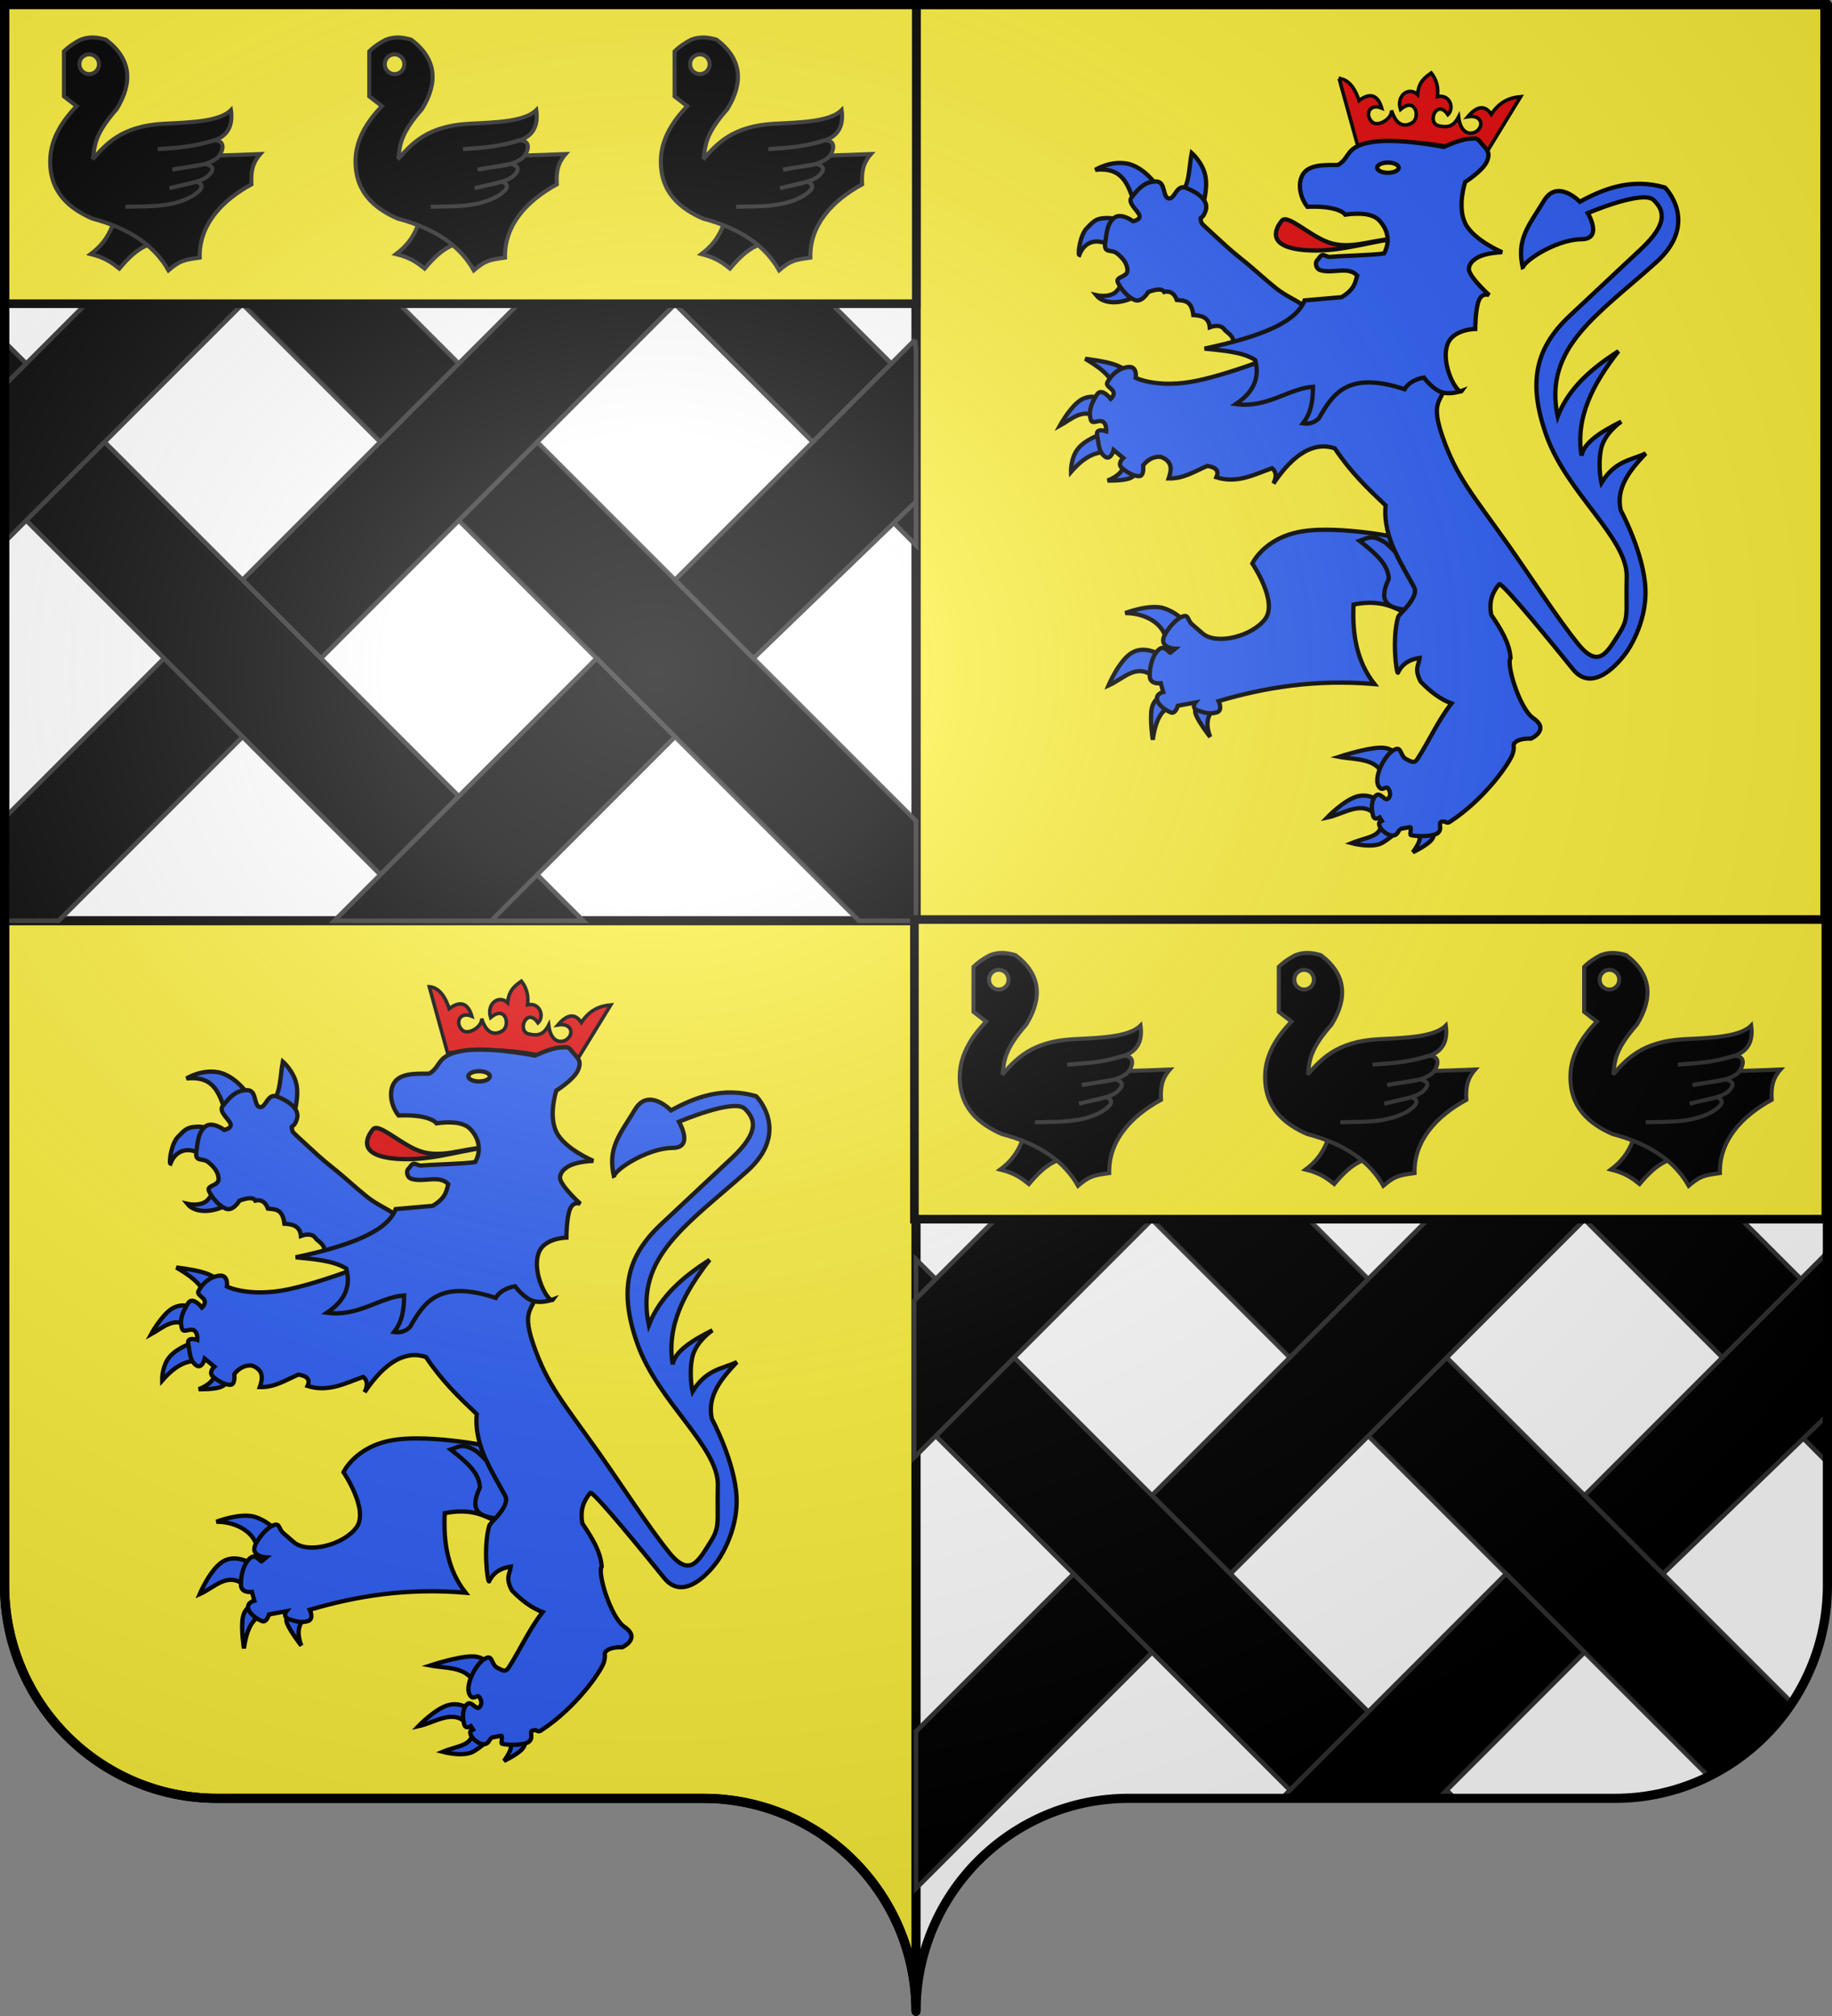 <svg xmlns="http://www.w3.org/2000/svg" xmlns:xlink="http://www.w3.org/1999/xlink" width="600" height="660" version="1.0"><rect width="100%" height="100%" fill="#808080" stroke="none"/><desc>Flag of Canton of Valais (Wallis)</desc><defs><radialGradient xlink:href="#a" id="c" cx="285.186" cy="200.448" r="300" fx="285.186" fy="200.448" gradientTransform="matrix(1.551 0 0 1.35 -227.894 -51.264)" gradientUnits="userSpaceOnUse"/><linearGradient id="a"><stop offset="0" style="stop-color:white;stop-opacity:.314"/><stop offset=".19" style="stop-color:white;stop-opacity:.251"/><stop offset=".6" style="stop-color:#6b6b6b;stop-opacity:.125"/><stop offset="1" style="stop-color:black;stop-opacity:.125"/></linearGradient></defs><path d="M598.5 1.5V519c0 38.504-31.21 69.75-69.656 69.75H369.656C331.21 588.75 300 619.996 300 658.5V1.5z" style="fill:#fff;fill-opacity:1;stroke:none;stroke-width:1;stroke-miterlimit:4;stroke-dasharray:none;stroke-opacity:1"/><path d="M299.16 1.429v300h298.5v-300z" style="fill:#fcef3c;fill-opacity:1;stroke:#000;stroke-width:3;stroke-miterlimit:4;stroke-dasharray:none;stroke-opacity:1"/><path d="M1.5 1.5V519c0 38.504 31.21 69.75 69.656 69.75h159.188c38.447 0 69.656 31.246 69.656 69.75V1.5z" style="fill:#fcef3c;fill-opacity:1;stroke:#000;stroke-width:3;stroke-miterlimit:4;stroke-dasharray:none;stroke-opacity:1"/><path d="M1.5 1.429v300H300v-300z" style="fill:#fff;fill-opacity:1;stroke:#000;stroke-width:3;stroke-miterlimit:4;stroke-dasharray:none;stroke-opacity:1"/><path d="M1.5 2.313v19.343L124.563 144.72l25.687-25.688L33.531 2.313zm174.438 142.406-25.688 25.656 131.063 131.063H300V268.75z" style="fill:#000;fill-opacity:1;stroke:#313131;stroke-width:1.502;stroke-miterlimit:4;stroke-dasharray:none;stroke-opacity:.941;display:inline"/><path d="m266.969 2.313-45.906 45.875 25.687 25.687 53-52.969V2.313zm-71.563 71.562-116 115.969 25.688 25.687 116-115.968zM53.75 215.531 1.5 267.75v33.688h17.688l60.25-60.22z" style="fill:#000;fill-opacity:1;stroke:#313131;stroke-width:1.502;stroke-miterlimit:4;stroke-dasharray:none;stroke-opacity:1;display:inline"/><path d="M175.906 3.063 150.25 28.719l115.969 116 25.687-25.688zM300 164.093l-8.094 6.282L300 178.5zM1.5 111.938v14.187l7.094-7.094zm32.75 32.78L8.594 170.376l116 115.969 25.656-25.656zm141.656 141.626-15.062 15.094H191z" style="fill:#000;fill-opacity:1;stroke:#313131;stroke-width:1.502;stroke-miterlimit:4;stroke-dasharray:none;stroke-opacity:1;display:inline"/><path d="M125.313 2.313 79.438 48.188l25.656 25.687 71.562-71.562zM53.75 73.875 1.5 126.125v51.344l77.906-77.906zM299.75 111.188l-78.656 78.656 25.656 25.687L300 164.187v-49.656c-.158-.888-.25-1.98-.25-3.344zM195.406 215.53 109.5 301.438h51.344l60.219-60.22z" style="fill:#000;fill-opacity:1;stroke:#313131;stroke-width:1.502;stroke-miterlimit:4;stroke-dasharray:none;stroke-opacity:1;display:inline"/><path d="M1.59 1.339v98.094h298.5V1.339z" style="fill:#fcef3c;fill-opacity:1;stroke:#000;stroke-width:2.821;stroke-miterlimit:4;stroke-dasharray:none;stroke-opacity:1"/><path d="M58.992 73.916c-1.65 4.468-4.24 7.29-7.182 9.496 4.798 1.164 7.115 2.948 9.373 4.747 2.698-3.18 5.519-6.208 9.495-7.79l.122-6.33z" style="fill:#000;fill-opacity:1;fill-rule:evenodd;stroke:#313131;stroke-width:1.317;stroke-linecap:butt;stroke-linejoin:miter;stroke-miterlimit:4;stroke-dasharray:none;stroke-opacity:1" transform="translate(-22.1 -.227)"/><path d="M43.033 17.064c1.813-1.796 3.626-2.888 5.439-3.84 3.172-1.197 5.787-.724 8.319 0 8.268 6.242 8.898 13.916 3.519 22.717-7.105 8.067-7.195 11.75-7.679 15.678 17.268.003 34.914-.12 54.712-.96-2.703 3.075-3.095 6.025-2.88 9.918-9.943 5.427-17.222 13.466-16.957 23.997-5.387.772-6.46.982-10.239 4.159-4.304-7.66-12.125-13.56-24.956-16.957-7.467-3.264-14.147-8.684-13.758-19.517.238-6.62 3.928-12.434 8.64-17.278l-4.16-3.2z" style="fill:#000;fill-opacity:1;fill-rule:evenodd;stroke:#313131;stroke-width:1.317;stroke-linecap:butt;stroke-linejoin:miter;stroke-miterlimit:4;stroke-dasharray:none;stroke-opacity:1" transform="translate(-22.1 -.227)"/><path d="M54.516 21.223a3.2 3.2 0 1 1-6.399 0 3.2 3.2 0 1 1 6.4 0z" style="color:#000;fill:#fcef3c;fill-opacity:1;fill-rule:nonzero;stroke:#313131;stroke-width:1.317;stroke-linecap:butt;stroke-linejoin:miter;marker:none;marker-start:none;marker-mid:none;marker-end:none;stroke-miterlimit:4;stroke-dasharray:none;stroke-dashoffset:0;stroke-opacity:1;visibility:visible;display:inline;overflow:visible" transform="translate(-22.1 -.227)"/><path d="M52.397 52.418c4.474-5.061 9.547-10.923 23.27-11.678 9.066-.439 18.374-.728 22.077-4.479.693 4.95-.939 8.376-5.439 9.918-6.085 1.97-12.312 2.509-18.557 2.88 5.634-.547 10.486-.367 18.237-2.88 4.509-.128 3.093 3.915 1.28 5.76-4.19 3.14-9.795 2.603-14.718 3.839l10.879-1.874c3.542.978 2.212 2.575.624 4.098-3.078 2.24-8.189 2.662-12.463 3.855l8.898-2.148c3.189 1.251 1.12 3.064-1.234 4.631-6.861 3.942-14.796 3.352-22.061 3.596" style="fill:#000;fill-opacity:1;fill-rule:evenodd;stroke:#313131;stroke-width:1.317;stroke-linecap:butt;stroke-linejoin:miter;stroke-miterlimit:4;stroke-dasharray:none;stroke-opacity:1" transform="translate(-22.1 -.227)"/><path d="M58.992 73.916c-1.65 4.468-4.24 7.29-7.182 9.496 4.798 1.164 7.115 2.948 9.373 4.747 2.698-3.18 5.519-6.208 9.495-7.79l.122-6.33z" style="fill:#000;fill-opacity:1;fill-rule:evenodd;stroke:#313131;stroke-width:1.317;stroke-linecap:butt;stroke-linejoin:miter;stroke-miterlimit:4;stroke-dasharray:none;stroke-opacity:1" transform="translate(77.9 -.227)"/><path d="M43.033 17.064c1.813-1.796 3.626-2.888 5.439-3.84 3.172-1.197 5.787-.724 8.319 0 8.268 6.242 8.898 13.916 3.519 22.717-7.105 8.067-7.195 11.75-7.679 15.678 17.268.003 34.914-.12 54.712-.96-2.703 3.075-3.095 6.025-2.88 9.918-9.943 5.427-17.222 13.466-16.957 23.997-5.387.772-6.46.982-10.239 4.159-4.304-7.66-12.125-13.56-24.956-16.957-7.467-3.264-14.147-8.684-13.758-19.517.238-6.62 3.928-12.434 8.64-17.278l-4.16-3.2z" style="fill:#000;fill-opacity:1;fill-rule:evenodd;stroke:#313131;stroke-width:1.317;stroke-linecap:butt;stroke-linejoin:miter;stroke-miterlimit:4;stroke-dasharray:none;stroke-opacity:1" transform="translate(77.9 -.227)"/><path d="M54.516 21.223a3.2 3.2 0 1 1-6.399 0 3.2 3.2 0 1 1 6.4 0z" style="color:#000;fill:#fcef3c;fill-opacity:1;fill-rule:nonzero;stroke:#313131;stroke-width:1.317;stroke-linecap:butt;stroke-linejoin:miter;marker:none;marker-start:none;marker-mid:none;marker-end:none;stroke-miterlimit:4;stroke-dasharray:none;stroke-dashoffset:0;stroke-opacity:1;visibility:visible;display:inline;overflow:visible" transform="translate(77.9 -.227)"/><path d="M52.397 52.418c4.474-5.061 9.547-10.923 23.27-11.678 9.066-.439 18.374-.728 22.077-4.479.693 4.95-.939 8.376-5.439 9.918-6.085 1.97-12.312 2.509-18.557 2.88 5.634-.547 10.486-.367 18.237-2.88 4.509-.128 3.093 3.915 1.28 5.76-4.19 3.14-9.795 2.603-14.718 3.839l10.879-1.874c3.542.978 2.212 2.575.624 4.098-3.078 2.24-8.189 2.662-12.463 3.855l8.898-2.148c3.189 1.251 1.12 3.064-1.234 4.631-6.861 3.942-14.796 3.352-22.061 3.596" style="fill:#000;fill-opacity:1;fill-rule:evenodd;stroke:#313131;stroke-width:1.317;stroke-linecap:butt;stroke-linejoin:miter;stroke-miterlimit:4;stroke-dasharray:none;stroke-opacity:1" transform="translate(77.9 -.227)"/><path d="M58.992 73.916c-1.65 4.468-4.24 7.29-7.182 9.496 4.798 1.164 7.115 2.948 9.373 4.747 2.698-3.18 5.519-6.208 9.495-7.79l.122-6.33z" style="fill:#000;fill-opacity:1;fill-rule:evenodd;stroke:#313131;stroke-width:1.317;stroke-linecap:butt;stroke-linejoin:miter;stroke-miterlimit:4;stroke-dasharray:none;stroke-opacity:1" transform="translate(177.9 -.227)"/><path d="M43.033 17.064c1.813-1.796 3.626-2.888 5.439-3.84 3.172-1.197 5.787-.724 8.319 0 8.268 6.242 8.898 13.916 3.519 22.717-7.105 8.067-7.195 11.75-7.679 15.678 17.268.003 34.914-.12 54.712-.96-2.703 3.075-3.095 6.025-2.88 9.918-9.943 5.427-17.222 13.466-16.957 23.997-5.387.772-6.46.982-10.239 4.159-4.304-7.66-12.125-13.56-24.956-16.957-7.467-3.264-14.147-8.684-13.758-19.517.238-6.62 3.928-12.434 8.64-17.278l-4.16-3.2z" style="fill:#000;fill-opacity:1;fill-rule:evenodd;stroke:#313131;stroke-width:1.317;stroke-linecap:butt;stroke-linejoin:miter;stroke-miterlimit:4;stroke-dasharray:none;stroke-opacity:1" transform="translate(177.9 -.227)"/><path d="M54.516 21.223a3.2 3.2 0 1 1-6.399 0 3.2 3.2 0 1 1 6.4 0z" style="color:#000;fill:#fcef3c;fill-opacity:1;fill-rule:nonzero;stroke:#313131;stroke-width:1.317;stroke-linecap:butt;stroke-linejoin:miter;marker:none;marker-start:none;marker-mid:none;marker-end:none;stroke-miterlimit:4;stroke-dasharray:none;stroke-dashoffset:0;stroke-opacity:1;visibility:visible;display:inline;overflow:visible" transform="translate(177.9 -.227)"/><path d="M52.397 52.418c4.474-5.061 9.547-10.923 23.27-11.678 9.066-.439 18.374-.728 22.077-4.479.693 4.95-.939 8.376-5.439 9.918-6.085 1.97-12.312 2.509-18.557 2.88 5.634-.547 10.486-.367 18.237-2.88 4.509-.128 3.093 3.915 1.28 5.76-4.19 3.14-9.795 2.603-14.718 3.839l10.879-1.874c3.542.978 2.212 2.575.624 4.098-3.078 2.24-8.189 2.662-12.463 3.855l8.898-2.148c3.189 1.251 1.12 3.064-1.234 4.631-6.861 3.942-14.796 3.352-22.061 3.596" style="fill:#000;fill-opacity:1;fill-rule:evenodd;stroke:#313131;stroke-width:1.317;stroke-linecap:butt;stroke-linejoin:miter;stroke-miterlimit:4;stroke-dasharray:none;stroke-opacity:1" transform="translate(177.9 -.227)"/><path d="M300 302.031V322l122.438 122.438 25.687-25.688-116.719-116.719zm173.813 142.407-25.688 25.656 111.469 111.469a70 70 0 0 0 27.312-24.063z" style="fill:#000;fill-opacity:1;stroke:#313131;stroke-width:1.502;stroke-miterlimit:4;stroke-dasharray:none;stroke-opacity:.941;display:inline"/><path d="m564.844 302.031-45.907 45.875 25.688 25.688 53-52.969v-18.594zm-71.563 71.563-116 115.969 25.688 25.687 116-115.969zM351.625 515.25 300 566.844v51.375l77.313-77.282z" style="fill:#000;fill-opacity:1;stroke:#313131;stroke-width:1.502;stroke-miterlimit:4;stroke-dasharray:none;stroke-opacity:1;display:inline"/><path d="m473.797 302.766-25.657 25.656 115.97 116 25.687-25.687zM597.89 463.797l-8.093 6.281 8.093 8.125zM300 412.281v12.938l6.469-6.469zm32.125 32.156-25.656 25.657 116 115.969 25.656-25.657zm141.656 141.626-2.687 2.687h5.375z" style="fill:#000;fill-opacity:1;stroke:#313131;stroke-width:1.502;stroke-miterlimit:4;stroke-dasharray:none;stroke-opacity:1;display:inline"/><path d="m423.203 302.016-45.875 45.875 25.656 25.687 71.563-71.562zm-71.562 71.562-52.25 52.25v51.344l77.906-77.906zM597.625 410.906l-78.656 78.657 25.656 25.687 53.25-51.344V414.25c-.158-.889-.25-1.98-.25-3.344zM493.281 515.25l-73.5 73.5h51.344l47.813-47.812z" style="fill:#000;fill-opacity:1;stroke:#313131;stroke-width:1.502;stroke-miterlimit:4;stroke-dasharray:none;stroke-opacity:1;display:inline"/><path d="M299.48 301.042v98.094h298.5v-98.094z" style="fill:#fcef3c;fill-opacity:1;stroke:#000;stroke-width:2.821;stroke-miterlimit:4;stroke-dasharray:none;stroke-opacity:1"/><path d="M58.992 73.916c-1.65 4.468-4.24 7.29-7.182 9.496 4.798 1.164 7.115 2.948 9.373 4.747 2.698-3.18 5.519-6.208 9.495-7.79l.122-6.33z" style="fill:#000;fill-opacity:1;fill-rule:evenodd;stroke:#313131;stroke-width:1.317;stroke-linecap:butt;stroke-linejoin:miter;stroke-miterlimit:4;stroke-dasharray:none;stroke-opacity:1" transform="translate(275.79 299.476)"/><path d="M43.033 17.064c1.813-1.796 3.626-2.888 5.439-3.84 3.172-1.197 5.787-.724 8.319 0 8.268 6.242 8.898 13.916 3.519 22.717-7.105 8.067-7.195 11.75-7.679 15.678 17.268.003 34.914-.12 54.712-.96-2.703 3.075-3.095 6.025-2.88 9.918-9.943 5.427-17.222 13.466-16.957 23.997-5.387.772-6.46.982-10.239 4.159-4.304-7.66-12.125-13.56-24.956-16.957-7.467-3.264-14.147-8.684-13.758-19.517.238-6.62 3.928-12.434 8.64-17.278l-4.16-3.2z" style="fill:#000;fill-opacity:1;fill-rule:evenodd;stroke:#313131;stroke-width:1.317;stroke-linecap:butt;stroke-linejoin:miter;stroke-miterlimit:4;stroke-dasharray:none;stroke-opacity:1" transform="translate(275.79 299.476)"/><path d="M54.516 21.223a3.2 3.2 0 1 1-6.399 0 3.2 3.2 0 1 1 6.4 0z" style="color:#000;fill:#fcef3c;fill-opacity:1;fill-rule:nonzero;stroke:#313131;stroke-width:1.317;stroke-linecap:butt;stroke-linejoin:miter;marker:none;marker-start:none;marker-mid:none;marker-end:none;stroke-miterlimit:4;stroke-dasharray:none;stroke-dashoffset:0;stroke-opacity:1;visibility:visible;display:inline;overflow:visible" transform="translate(275.79 299.476)"/><path d="M52.397 52.418c4.474-5.061 9.547-10.923 23.27-11.678 9.066-.439 18.374-.728 22.077-4.479.693 4.95-.939 8.376-5.439 9.918-6.085 1.97-12.312 2.509-18.557 2.88 5.634-.547 10.486-.367 18.237-2.88 4.509-.128 3.093 3.915 1.28 5.76-4.19 3.14-9.795 2.603-14.718 3.839l10.879-1.874c3.542.978 2.212 2.575.624 4.098-3.078 2.24-8.189 2.662-12.463 3.855l8.898-2.148c3.189 1.251 1.12 3.064-1.234 4.631-6.861 3.942-14.796 3.352-22.061 3.596" style="fill:#000;fill-opacity:1;fill-rule:evenodd;stroke:#313131;stroke-width:1.317;stroke-linecap:butt;stroke-linejoin:miter;stroke-miterlimit:4;stroke-dasharray:none;stroke-opacity:1" transform="translate(275.79 299.476)"/><path d="M58.992 73.916c-1.65 4.468-4.24 7.29-7.182 9.496 4.798 1.164 7.115 2.948 9.373 4.747 2.698-3.18 5.519-6.208 9.495-7.79l.122-6.33z" style="fill:#000;fill-opacity:1;fill-rule:evenodd;stroke:#313131;stroke-width:1.317;stroke-linecap:butt;stroke-linejoin:miter;stroke-miterlimit:4;stroke-dasharray:none;stroke-opacity:1" transform="translate(375.79 299.476)"/><path d="M43.033 17.064c1.813-1.796 3.626-2.888 5.439-3.84 3.172-1.197 5.787-.724 8.319 0 8.268 6.242 8.898 13.916 3.519 22.717-7.105 8.067-7.195 11.75-7.679 15.678 17.268.003 34.914-.12 54.712-.96-2.703 3.075-3.095 6.025-2.88 9.918-9.943 5.427-17.222 13.466-16.957 23.997-5.387.772-6.46.982-10.239 4.159-4.304-7.66-12.125-13.56-24.956-16.957-7.467-3.264-14.147-8.684-13.758-19.517.238-6.62 3.928-12.434 8.64-17.278l-4.16-3.2z" style="fill:#000;fill-opacity:1;fill-rule:evenodd;stroke:#313131;stroke-width:1.317;stroke-linecap:butt;stroke-linejoin:miter;stroke-miterlimit:4;stroke-dasharray:none;stroke-opacity:1" transform="translate(375.79 299.476)"/><path d="M54.516 21.223a3.2 3.2 0 1 1-6.399 0 3.2 3.2 0 1 1 6.4 0z" style="color:#000;fill:#fcef3c;fill-opacity:1;fill-rule:nonzero;stroke:#313131;stroke-width:1.317;stroke-linecap:butt;stroke-linejoin:miter;marker:none;marker-start:none;marker-mid:none;marker-end:none;stroke-miterlimit:4;stroke-dasharray:none;stroke-dashoffset:0;stroke-opacity:1;visibility:visible;display:inline;overflow:visible" transform="translate(375.79 299.476)"/><path d="M52.397 52.418c4.474-5.061 9.547-10.923 23.27-11.678 9.066-.439 18.374-.728 22.077-4.479.693 4.95-.939 8.376-5.439 9.918-6.085 1.97-12.312 2.509-18.557 2.88 5.634-.547 10.486-.367 18.237-2.88 4.509-.128 3.093 3.915 1.28 5.76-4.19 3.14-9.795 2.603-14.718 3.839l10.879-1.874c3.542.978 2.212 2.575.624 4.098-3.078 2.24-8.189 2.662-12.463 3.855l8.898-2.148c3.189 1.251 1.12 3.064-1.234 4.631-6.861 3.942-14.796 3.352-22.061 3.596" style="fill:#000;fill-opacity:1;fill-rule:evenodd;stroke:#313131;stroke-width:1.317;stroke-linecap:butt;stroke-linejoin:miter;stroke-miterlimit:4;stroke-dasharray:none;stroke-opacity:1" transform="translate(375.79 299.476)"/><path d="M58.992 73.916c-1.65 4.468-4.24 7.29-7.182 9.496 4.798 1.164 7.115 2.948 9.373 4.747 2.698-3.18 5.519-6.208 9.495-7.79l.122-6.33z" style="fill:#000;fill-opacity:1;fill-rule:evenodd;stroke:#313131;stroke-width:1.317;stroke-linecap:butt;stroke-linejoin:miter;stroke-miterlimit:4;stroke-dasharray:none;stroke-opacity:1" transform="translate(475.79 299.476)"/><path d="M43.033 17.064c1.813-1.796 3.626-2.888 5.439-3.84 3.172-1.197 5.787-.724 8.319 0 8.268 6.242 8.898 13.916 3.519 22.717-7.105 8.067-7.195 11.75-7.679 15.678 17.268.003 34.914-.12 54.712-.96-2.703 3.075-3.095 6.025-2.88 9.918-9.943 5.427-17.222 13.466-16.957 23.997-5.387.772-6.46.982-10.239 4.159-4.304-7.66-12.125-13.56-24.956-16.957-7.467-3.264-14.147-8.684-13.758-19.517.238-6.62 3.928-12.434 8.64-17.278l-4.16-3.2z" style="fill:#000;fill-opacity:1;fill-rule:evenodd;stroke:#313131;stroke-width:1.317;stroke-linecap:butt;stroke-linejoin:miter;stroke-miterlimit:4;stroke-dasharray:none;stroke-opacity:1" transform="translate(475.79 299.476)"/><path d="M54.516 21.223a3.2 3.2 0 1 1-6.399 0 3.2 3.2 0 1 1 6.4 0z" style="color:#000;fill:#fcef3c;fill-opacity:1;fill-rule:nonzero;stroke:#313131;stroke-width:1.317;stroke-linecap:butt;stroke-linejoin:miter;marker:none;marker-start:none;marker-mid:none;marker-end:none;stroke-miterlimit:4;stroke-dasharray:none;stroke-dashoffset:0;stroke-opacity:1;visibility:visible;display:inline;overflow:visible" transform="translate(475.79 299.476)"/><path d="M52.397 52.418c4.474-5.061 9.547-10.923 23.27-11.678 9.066-.439 18.374-.728 22.077-4.479.693 4.95-.939 8.376-5.439 9.918-6.085 1.97-12.312 2.509-18.557 2.88 5.634-.547 10.486-.367 18.237-2.88 4.509-.128 3.093 3.915 1.28 5.76-4.19 3.14-9.795 2.603-14.718 3.839l10.879-1.874c3.542.978 2.212 2.575.624 4.098-3.078 2.24-8.189 2.662-12.463 3.855l8.898-2.148c3.189 1.251 1.12 3.064-1.234 4.631-6.861 3.942-14.796 3.352-22.061 3.596" style="fill:#000;fill-opacity:1;fill-rule:evenodd;stroke:#313131;stroke-width:1.317;stroke-linecap:butt;stroke-linejoin:miter;stroke-miterlimit:4;stroke-dasharray:none;stroke-opacity:1" transform="translate(475.79 299.476)"/><g style="fill:#2b5df2;fill-opacity:1"><path d="M135.942 125.87c-4.596-12.573-7.77-25.738-27.54-23.605 0 0 9.868-6.228 21.357-4.496 14.197 2.14 24.64 19.382 23.887 19.671zM120.767 156.783c-8.764-6.846-19.333-6.063-23.606 5.058-1.132-.424.478-13.929 5.34-18.828 4.998-5.038 6.322-6.815 13.77-7.026 7.446-.21 16.86 4.216 16.86 4.216zM139.876 188.538c-10.008 7.545-24.988 8.848-30.912 1.405 0 0 10.062 2.355 14.613-3.091 6.176-7.392 6.4-10.884 7.306-9.274zM168.54 118.283c5.988-5.72 5.35-18.067 7.306-27.82 0 0 7.658 6.674 9.555 16.017s-1.967 21.358-1.967 21.358z" style="fill:#2b5df2;fill-opacity:1;fill-rule:evenodd;stroke:#000;stroke-width:3;stroke-linecap:butt;stroke-linejoin:miter;stroke-miterlimit:4;stroke-dasharray:none;stroke-opacity:1;display:inline" transform="translate(10.338 305.22)scale(.468)"/><path d="m213.222 229.285-9.836-4.847c3.567-3.8-.505-6.835-4.215-9.906-2.203-3.65-6.236-3.685-10.679-2.108-.64-6.971-5.698-8.264-11.522-8.57-1.297-10.634-6.61-10.024-11.521-10.539-1.98-5.43-5.563-6.455-8.853-5.62-1.083-1.963-4.041-2.52-11.1 0 0 0-4.496 7.728-9.554 5.62-5.059-2.108-9.976-8.15-11.803-12.365s6.885-3.372 6.744-8.43c-.14-5.059-3.512-8.712-7.306-11.803s-9.274.28-8.29-7.026c.983-7.306 1.44-13.98 6.323-17.844 4.882-3.864 13.208 2.388 13.208 2.388s5.444-.983 4.443-4.18c-1-3.196-8.448-8.606-5.567-12.4 5.76-7.587 10.116-11.17 17.142-11.24s4.426 10.89 8.852 11.802c4.426.914 5.234-10.046 12.224-7.306s16.101 8.218 13.77 15.737c-1.98 6.389-4.325 4.17-3.555 6.448 1.076 3.183-1.918.37 9.456 10.835 4.833 4.446 11.5 10.77 19.129 16.76 7.628 5.988 16.383 14.193 23.915 20.224 7.533 6.031 14.687 8.482 19.677 12.517s8.096 6.562 8.096 6.562z" style="fill:#2b5df2;fill-opacity:1;fill-rule:evenodd;stroke:#000;stroke-width:3;stroke-linecap:butt;stroke-linejoin:miter;stroke-miterlimit:4;stroke-dasharray:none;stroke-opacity:1;display:inline" transform="translate(10.338 305.22)scale(.468)"/></g><g style="fill:#2b5df2;fill-opacity:1"><path d="M190.739 480.284c-4.497 4.584-4.908 10.917-1.988 18.68 0 0-7.948-10.234-9.935-15.5s1.987-5.564 1.987-5.564zM158.15 435.575c1.089-14.823-14.085-23.326-28.813-23.25 0 0 17.586-6.805 27.62-3.179 10.036 3.627 13.712 9.34 13.712 9.34zM150.6 457.83c-13.07-11.426-21.686.106-32.987 5.167 0 0 7.353-17.437 16.295-22.852 8.941-5.415 19.473 1.192 19.473 1.192zM160.535 477.9c-5.28 2.459-9.802 7.955-11.923 23.05 0 0-2.186-14.009-.795-21.46s6.359-8.346 6.359-8.346z" style="fill:#2b5df2;fill-opacity:1;fill-rule:evenodd;stroke:#000;stroke-width:3;stroke-linecap:butt;stroke-linejoin:miter;stroke-miterlimit:4;stroke-dasharray:none;stroke-opacity:1;display:inline" transform="translate(10.338 305.22)scale(.468)"/><path d="M269.58 354.036c-5.848.001-11.483.341-16.463 1.158-26.556 4.356-34.833 22.471-34.833 22.471s18.115 26.553 8.982 38.777-34.157 18.494-43.847 10.109l-7.292-6.322c-3.565-3.085-2.11-7.85-7.73-5.039s-10.815 10.725-11.956 13.614c-3.173 8.036 7.887 8.45 7.887 8.45l-3.38 2.786c-.32.719-3.883-5.117-7.292-2.786-5.415 3.703-7.307 13.206-7.167 19.248s7.73 4.913 7.73 4.913l1.69 6.166s-4.943.995-4.381 5.07 6.927 8.28 9.984 9.264c3.056.983 4.631-4.757 4.631-4.757l12.238-2.254s-3.103 3.916 1.815 5.602 8.746 2.689 13.207 1.284 1.283-7.887 1.283-7.887c32.506-9.58 67.579-15.402 109.038-11.924-12.448-15.811-15.61-34.98-14.615-55.646 16.251-3.176 25.67.469 34.27 4.945 4.146-4.593 10.693-11.947 8.043-17.026-5.135-9.838-13.337-22.11-17.495-35.96-10.884-1.823-28.432-4.26-44.348-4.256z" style="fill:#2b5df2;fill-opacity:1;fill-rule:evenodd;stroke:#000;stroke-width:3;stroke-linecap:butt;stroke-linejoin:miter;stroke-miterlimit:4;stroke-dasharray:none;stroke-opacity:1;display:inline" transform="translate(10.338 305.22)scale(.468)"/></g><g style="fill:#2b5df2;fill-opacity:1"><path d="M332.617 564.14c3.506 2.249 5.009 5.9-1.987 15.5 0 0 9.836-4.67 13.115-8.744s0-7.55 0-7.55zM308.772 558.973c-.443 10.31-10.166 9.82-21.063 14.308 0 0 14.804 3.974 21.858-.398s10.333-8.346 10.333-8.346zM304.798 553.807c-9.747-10.989-22.513-.845-34.178 1.59 0 0 11.426-11.923 20.666-14.705s16.294 3.577 16.294 3.577zM311.554 530.36c-3.935-17.376-19.706-15.024-32.588-17.487 0 0 19.076-6.26 29.011-6.359 9.936-.1 10.73 5.961 10.73 5.961z" style="fill:#2b5df2;fill-opacity:1;fill-rule:evenodd;stroke:#000;stroke-width:3;stroke-linecap:butt;stroke-linejoin:miter;stroke-miterlimit:4;stroke-dasharray:none;stroke-opacity:1;display:inline" transform="translate(10.338 305.22)scale(.468)"/><g style="fill:#2b5df2;fill-opacity:1"><path d="M120.594 251.967c-2.452-6.44-9.972-12.1-19.275-17.487 0 0 12.867 1.391 20.467 3.975s9.936 6.358 9.936 6.358zM109.864 275.613c-10.233-7.084-17.934 1.024-26.23 5.564 0 0 7.163-13.166 14.516-17.836s14.893-.843 14.893-.843zM116.818 299.657c-7.213.07-14.89 1.815-25.434 13.91 0 0-.348-9.687 4.967-16.294 5.316-6.607 16.295-10.135 16.295-10.135zM128.342 309.22c-.563 3.907-4.918 7.956-11.387 10.388 0 0 11.487.423 16.158-1.868 4.67-2.291 3.576-5.962 3.576-5.962z" style="fill:#2b5df2;fill-opacity:1;fill-rule:evenodd;stroke:#000;stroke-width:3;stroke-linecap:butt;stroke-linejoin:miter;stroke-miterlimit:4;stroke-dasharray:none;stroke-opacity:1;display:inline" transform="translate(10.338 305.22)scale(.468)"/><path d="M248.762 226.73s-41.53 17.288-69.151 23.051-42.922-1.987-42.922-1.987 1.391-8.545-5.563-7.551c-6.955.993-11.724 5.763-14.308 10.73-1.291 2.484 3.08 3.974 4.198 6.433 1.118 2.46-1.813 5.092-1.813 5.092s-6.359-8.147-9.538-3.179-6.558 11.128-4.372 17.884c1.093 3.378 5.167-.298 8.172 1.143 3.006 1.44 2.559 6.805 2.559 6.805s-7.551-2.682-6.36 2.782c1.193 5.465.796 11.128 5.167 14.705 4.372 3.577 6.36-4.372 6.36-4.372l6.755 5.564s-4.57 3.974-.795 7.154 8.147 5.563 11.923 5.563 2.782-7.55 2.782-7.55c3.184-3.833 7.023-6.355 12.32-5.962 8.311 3.097 7.727 8.863 5.564 15.102 10.604.277 18.37-5.12 27.024-8.743 6.534.994 8.3 3.776 6.359 7.948 14.481 4.624 26.48-1.923 38.947-6.358 2.67 2.174 3.609 5.386.994 10.73q21.46-31.795 42.921-24.64c11.376 16.94 22.633 27.68 35.57 39.94-2.214 22.61 12.234 42.597 19.87 57.229 3.687 7.064-10.486 18.622-11.128 20.865-4.346 15.182-1.201 39.302-.136 38.947 3.379-6.846 8.874-9.458 15.238-10.333-.603 4.913-4.064 7.682.795 16.691 6.496 6.678 13.47 12.16 21.46 15.102-9.36 11.923-15.489 26.01-23.844 38.947-2.187 3.386-4.372 1.789-7.949 0s-3.406-7.59-6.359-7.153c-7.155 1.06-16.592 18.996-13.038 25.764 2.628 5.004 5.194-.392 6.864 1.91s2.048 5.474-.184 7.299c-2.232 1.824-5.564-5.544-8.743-1.967s-2.72 9.395-1.727 13.464c.994 4.068 4.717 1.545 4.717 1.545l1.59 2.46c-1.479.948-2.439.532-1.819 3.034.942 3.796 9.18 10.21 12.61 5.45 1.32-1.834 1.724-2.896 1.777-2.886l6.956-1.331c1.63-.312-.342 5.311.72 5.582 4.768 1.212 15.957 1.06 18.936-1.502 4.073-3.504-1.88-8.663 4.873-7.904 0 0 1.75 1.253 3.142.353 25.23-16.33 42.657-42.131 44.4-48.092 1.772-6.056-.993-5.564 2.186-8.147 3.18-2.583 10.531-2.186 10.531-2.186s13.61-6.1 1.59-14.307c-9.7-6.624-19.111-38.197-15.897-42.126-.751-10.75-7.057-20.49-13.512-30.204-1.87-9.636 1.118-16.035 5.564-21.46 2.542-.916 39.189 44.169 51.665 59.612 15.865 19.64 37.357-11.922 37.357-11.922s14.307-19.474 13.314-44.313c-.994-24.838-17.288-55.042-17.288-55.042-3.558-15.93 6.473-27.976 17.486-39.742-10.512 4.912-21.462 5.015-30.998 20.666 0 0-2.584-11.128-.398-23.05s14.307-19.872 14.307-19.872c-14.232 7.122-26.181 14.624-27.82 23.845-4.43-26.859 8.163-50.475 25.833-73.125-18.4 11.854-34.634 25.441-42.524 45.703-10.064-47.993 27.462-70.726 68.754-107.7 30.99-27.75 6.358-52.46 6.358-52.46-23.676-6.906-43.305 1.05-59.612 9.936 0 0-15.62-16.293-25.038-.795-10.922 17.974-19.657 27.087-14.704 47.69-2.554-3.405 22.025-20.509 40.934-20.665 15.222-.127 4.371-18.282 4.371-18.282s38.55-16.493 46.101-9.14 10.238 16.446-9.14 34.575l-49.28 46.1c-23.768 22.235-30.137 45.863-16.692 83.856 14.324 40.48 56.905 72.087 56.235 98.958s1.95 28.512-5.763 40.537-13.74 24.441-28.217 6.557-33.651-47.705-49.081-69.548c-25.008-35.402-36.016-47.244-45.902-75.709s2.385-23.448 1.987-40.14c-.397-16.69-3.577-26.626-3.577-26.626z" style="fill:#2b5df2;fill-opacity:1;fill-rule:evenodd;stroke:#000;stroke-width:3;stroke-linecap:butt;stroke-linejoin:miter;stroke-miterlimit:4;stroke-dasharray:none;stroke-opacity:1;display:inline" transform="translate(10.338 305.22)scale(.468)"/></g></g><path d="M163.51 375.706c-9.332 1.332-18.249 4.396-28.41 3.683-13.79-.968-9.775-7.562-7.892-9.733 1.794-2.07 8.872 4.85 14.994 7.103 7.103 2.613 14.206-.699 21.308-1.053z" style="fill:#e20909;fill-opacity:1;fill-rule:evenodd;stroke:#000;stroke-width:1.404;stroke-linecap:butt;stroke-linejoin:miter;stroke-miterlimit:4;stroke-dasharray:none;stroke-opacity:1;display:inline" transform="translate(-4.973)"/><g style="fill:#e20909;fill-opacity:1"><path d="m21.333 960.913 15.59 50.648c32.977-5.4 65.516-4.97 97.173 7.151l27.429-47.826c-8.36.977-16.136 4.28-22.247 14.212-5.113-7.207-11.156-6.172-18.046 2.385 10.9-2.174 13.013 7.004 6.658 11.328-3.58 2.437-11.68 2.739-13.743-10.982-4.21 8.844-9.791 8.128-14.506 7.393-10.401-1.315-2.878-21.484 6.239-8.904 4.956-5.005 1.308-15.904-8.454-13.67.743-6.991-1.07-12.99-5.254-18.065-4.77 3.556-9.528 7.13-10.098 16.9-7.074-6.247-16.517 1.351-12.803 11.837 11.34-10.267 15.453 5.48 9.622 9.764-3.041 2.234-11.48 6.001-16.517-8.835.798 6.3-9.916 13.248-14.48 9.492-6.169-5.076-2.923-14.743 6.867-11.08-3.095-9.472-8.797-12.273-17.61-5.282-4.176-11.564-9.767-16.123-15.82-16.466z" style="fill:#e20909;fill-opacity:1;fill-rule:evenodd;stroke:#000;stroke-width:2.727;stroke-linecap:butt;stroke-linejoin:miter;stroke-miterlimit:4;stroke-dasharray:none;stroke-opacity:1;display:inline" transform="scale(.425)rotate(1.664 7091.221 11516.087)"/></g><path d="M159.038 369.656c-2.242-2.382-6.645-2.503-11.115-1.907-.749-1.022-4.025-2.935-12.429-2.565-3.029-3.841-3.537-9.904.132-12.232 3.356-2.13 9.457-1.145 10.127-1.578 3.927-2.54 2.17-5.92 10.786-7.366 8.615-1.447 23.675 1.578 23.675 1.578s4.932-2.367 8.023-2.63 2.828-.263 4.34 1.578 3.058 2.664 1.71 5.787c-1.348 3.124-7.102 6.708-7.102 6.708s-2.697 7.99 0 13.548 12.1 9.47 12.1 9.47c-4.255.224-7.536 1.004-9.338 2.63-1.009.79-1.88 2.31-1.447 3.552 1.024 2.934 6.576 7.891 6.576 7.891s-2.269-1.052-3.42 1.71-1.183 9.339-1.183 9.339-7.3.093-9.076 4.998c-2.458 6.79 3.489 17.037 4.735 15.257 0 0-3.88 1.48-6.84.394s-5.655-4.735-5.655-4.735c-2.841.516-5.218 1.903-6.313 3.815-18.61-6.114-23.473 1.517-28.016 9.47-1.41 1.428-3.149 2.035-5.26 1.71 2.812-3.56 3.246-7.716 3.287-11.97-7.818.494-15.067 7.096-25.253 5.656 5.273-3.555 8.042-8.112 6.313-14.468-4.332-2.657-10.549-3.054-16.572-3.683 18.46-3.928 30.019-8.61 32.75-15.783l12.1-1.052c4.36-2.608 4.479-4.831 5.13-7.103-2.957-3.137-7.825-.522-11.969-1.71-1.746-.5-1.864-2.76-1.034-3.38.414-.309.87-1.434 1.583-1.585.712-.15 1.68.676 2.59.585 3.395-.338 14.173-.542 17.643-1.144 2.123-3.888 1.231-7.798-1.578-10.785z" style="fill:#2b5df2;fill-opacity:1;fill-rule:evenodd;stroke:#000;stroke-width:1.404;stroke-linecap:butt;stroke-linejoin:miter;stroke-miterlimit:4;stroke-dasharray:none;stroke-opacity:1;display:inline" transform="translate(-4.973)"/><path d="M165.409 352.374c.001.925-1.581 1.675-3.534 1.675s-3.536-.75-3.534-1.675c-.002-.925 1.581-1.676 3.534-1.676s3.535.75 3.534 1.676z" style="fill:#fcef3c;fill-opacity:1;fill-rule:evenodd;stroke:#000;stroke-width:1.404;stroke-linecap:butt;stroke-linejoin:miter;stroke-miterlimit:4;stroke-dasharray:none;stroke-opacity:1;display:inline" transform="translate(-4.973)"/><path d="M156.587 473.427c-1.563-.027-2.688.702-3.984 1.128 4.74 3.76 9.461 7.523 9.536 12.466-3.705 7.739.092 9.382 5.097 10.049 1.909-2.152 4.317-5.172 3.194-7.324-1.729-3.312-4.19-7.219-6.167-11.558-.842-.888-1.8-1.82-2.93-2.827-2.047-1.432-3.53-1.912-4.746-1.934z" style="fill:#2b5df2;fill-opacity:1;fill-rule:evenodd;stroke:#000;stroke-width:1.404;stroke-linecap:butt;stroke-linejoin:miter;stroke-miterlimit:4;stroke-dasharray:none;stroke-opacity:1" transform="translate(-4.973)"/><g style="fill:#2b5df2;fill-opacity:1"><path d="M135.942 125.87c-4.596-12.573-7.77-25.738-27.54-23.605 0 0 9.868-6.228 21.357-4.496 14.197 2.14 24.64 19.382 23.887 19.671zM120.767 156.783c-8.764-6.846-19.333-6.063-23.606 5.058-1.132-.424.478-13.929 5.34-18.828 4.998-5.038 6.322-6.815 13.77-7.026 7.446-.21 16.86 4.216 16.86 4.216zM139.876 188.538c-10.008 7.545-24.988 8.848-30.912 1.405 0 0 10.062 2.355 14.613-3.091 6.176-7.392 6.4-10.884 7.306-9.274zM168.54 118.283c5.988-5.72 5.35-18.067 7.306-27.82 0 0 7.658 6.674 9.555 16.017s-1.967 21.358-1.967 21.358z" style="fill:#2b5df2;fill-opacity:1;fill-rule:evenodd;stroke:#000;stroke-width:3;stroke-linecap:butt;stroke-linejoin:miter;stroke-miterlimit:4;stroke-dasharray:none;stroke-opacity:1;display:inline" transform="translate(307.998 7.739)scale(.468)"/><path d="m213.222 229.285-9.836-4.847c3.567-3.8-.505-6.835-4.215-9.906-2.203-3.65-6.236-3.685-10.679-2.108-.64-6.971-5.698-8.264-11.522-8.57-1.297-10.634-6.61-10.024-11.521-10.539-1.98-5.43-5.563-6.455-8.853-5.62-1.083-1.963-4.041-2.52-11.1 0 0 0-4.496 7.728-9.554 5.62-5.059-2.108-9.976-8.15-11.803-12.365s6.885-3.372 6.744-8.43c-.14-5.059-3.512-8.712-7.306-11.803s-9.274.28-8.29-7.026c.983-7.306 1.44-13.98 6.323-17.844 4.882-3.864 13.208 2.388 13.208 2.388s5.444-.983 4.443-4.18c-1-3.196-8.448-8.606-5.567-12.4 5.76-7.587 10.116-11.17 17.142-11.24s4.426 10.89 8.852 11.802c4.426.914 5.234-10.046 12.224-7.306s16.101 8.218 13.77 15.737c-1.98 6.389-4.325 4.17-3.555 6.448 1.076 3.183-1.918.37 9.456 10.835 4.833 4.446 11.5 10.77 19.129 16.76 7.628 5.988 16.383 14.193 23.915 20.224 7.533 6.031 14.687 8.482 19.677 12.517s8.096 6.562 8.096 6.562z" style="fill:#2b5df2;fill-opacity:1;fill-rule:evenodd;stroke:#000;stroke-width:3;stroke-linecap:butt;stroke-linejoin:miter;stroke-miterlimit:4;stroke-dasharray:none;stroke-opacity:1;display:inline" transform="translate(307.998 7.739)scale(.468)"/></g><g style="fill:#2b5df2;fill-opacity:1"><path d="M190.739 480.284c-4.497 4.584-4.908 10.917-1.988 18.68 0 0-7.948-10.234-9.935-15.5s1.987-5.564 1.987-5.564zM158.15 435.575c1.089-14.823-14.085-23.326-28.813-23.25 0 0 17.586-6.805 27.62-3.179 10.036 3.627 13.712 9.34 13.712 9.34zM150.6 457.83c-13.07-11.426-21.686.106-32.987 5.167 0 0 7.353-17.437 16.295-22.852 8.941-5.415 19.473 1.192 19.473 1.192zM160.535 477.9c-5.28 2.459-9.802 7.955-11.923 23.05 0 0-2.186-14.009-.795-21.46s6.359-8.346 6.359-8.346z" style="fill:#2b5df2;fill-opacity:1;fill-rule:evenodd;stroke:#000;stroke-width:3;stroke-linecap:butt;stroke-linejoin:miter;stroke-miterlimit:4;stroke-dasharray:none;stroke-opacity:1;display:inline" transform="translate(307.998 7.739)scale(.468)"/><path d="M269.58 354.036c-5.848.001-11.483.341-16.463 1.158-26.556 4.356-34.833 22.471-34.833 22.471s18.115 26.553 8.982 38.777-34.157 18.494-43.847 10.109l-7.292-6.322c-3.565-3.085-2.11-7.85-7.73-5.039s-10.815 10.725-11.956 13.614c-3.173 8.036 7.887 8.45 7.887 8.45l-3.38 2.786c-.32.719-3.883-5.117-7.292-2.786-5.415 3.703-7.307 13.206-7.167 19.248s7.73 4.913 7.73 4.913l1.69 6.166s-4.943.995-4.381 5.07 6.927 8.28 9.984 9.264c3.056.983 4.631-4.757 4.631-4.757l12.238-2.254s-3.103 3.916 1.815 5.602 8.746 2.689 13.207 1.284 1.283-7.887 1.283-7.887c32.506-9.58 67.579-15.402 109.038-11.924-12.448-15.811-15.61-34.98-14.615-55.646 16.251-3.176 25.67.469 34.27 4.945 4.146-4.593 10.693-11.947 8.043-17.026-5.135-9.838-13.337-22.11-17.495-35.96-10.884-1.823-28.432-4.26-44.348-4.256z" style="fill:#2b5df2;fill-opacity:1;fill-rule:evenodd;stroke:#000;stroke-width:3;stroke-linecap:butt;stroke-linejoin:miter;stroke-miterlimit:4;stroke-dasharray:none;stroke-opacity:1;display:inline" transform="translate(307.998 7.739)scale(.468)"/></g><g style="fill:#2b5df2;fill-opacity:1"><path d="M332.617 564.14c3.506 2.249 5.009 5.9-1.987 15.5 0 0 9.836-4.67 13.115-8.744s0-7.55 0-7.55zM308.772 558.973c-.443 10.31-10.166 9.82-21.063 14.308 0 0 14.804 3.974 21.858-.398s10.333-8.346 10.333-8.346zM304.798 553.807c-9.747-10.989-22.513-.845-34.178 1.59 0 0 11.426-11.923 20.666-14.705s16.294 3.577 16.294 3.577zM311.554 530.36c-3.935-17.376-19.706-15.024-32.588-17.487 0 0 19.076-6.26 29.011-6.359 9.936-.1 10.73 5.961 10.73 5.961z" style="fill:#2b5df2;fill-opacity:1;fill-rule:evenodd;stroke:#000;stroke-width:3;stroke-linecap:butt;stroke-linejoin:miter;stroke-miterlimit:4;stroke-dasharray:none;stroke-opacity:1;display:inline" transform="translate(307.998 7.739)scale(.468)"/><g style="fill:#2b5df2;fill-opacity:1"><path d="M120.594 251.967c-2.452-6.44-9.972-12.1-19.275-17.487 0 0 12.867 1.391 20.467 3.975s9.936 6.358 9.936 6.358zM109.864 275.613c-10.233-7.084-17.934 1.024-26.23 5.564 0 0 7.163-13.166 14.516-17.836s14.893-.843 14.893-.843zM116.818 299.657c-7.213.07-14.89 1.815-25.434 13.91 0 0-.348-9.687 4.967-16.294 5.316-6.607 16.295-10.135 16.295-10.135zM128.342 309.22c-.563 3.907-4.918 7.956-11.387 10.388 0 0 11.487.423 16.158-1.868 4.67-2.291 3.576-5.962 3.576-5.962z" style="fill:#2b5df2;fill-opacity:1;fill-rule:evenodd;stroke:#000;stroke-width:3;stroke-linecap:butt;stroke-linejoin:miter;stroke-miterlimit:4;stroke-dasharray:none;stroke-opacity:1;display:inline" transform="translate(307.998 7.739)scale(.468)"/><path d="M248.762 226.73s-41.53 17.288-69.151 23.051-42.922-1.987-42.922-1.987 1.391-8.545-5.563-7.551c-6.955.993-11.724 5.763-14.308 10.73-1.291 2.484 3.08 3.974 4.198 6.433 1.118 2.46-1.813 5.092-1.813 5.092s-6.359-8.147-9.538-3.179-6.558 11.128-4.372 17.884c1.093 3.378 5.167-.298 8.172 1.143 3.006 1.44 2.559 6.805 2.559 6.805s-7.551-2.682-6.36 2.782c1.193 5.465.796 11.128 5.167 14.705 4.372 3.577 6.36-4.372 6.36-4.372l6.755 5.564s-4.57 3.974-.795 7.154 8.147 5.563 11.923 5.563 2.782-7.55 2.782-7.55c3.184-3.833 7.023-6.355 12.32-5.962 8.311 3.097 7.727 8.863 5.564 15.102 10.604.277 18.37-5.12 27.024-8.743 6.534.994 8.3 3.776 6.359 7.948 14.481 4.624 26.48-1.923 38.947-6.358 2.67 2.174 3.609 5.386.994 10.73q21.46-31.795 42.921-24.64c11.376 16.94 22.633 27.68 35.57 39.94-2.214 22.61 12.234 42.597 19.87 57.229 3.687 7.064-10.486 18.622-11.128 20.865-4.346 15.182-1.201 39.302-.136 38.947 3.379-6.846 8.874-9.458 15.238-10.333-.603 4.913-4.064 7.682.795 16.691 6.496 6.678 13.47 12.16 21.46 15.102-9.36 11.923-15.489 26.01-23.844 38.947-2.187 3.386-4.372 1.789-7.949 0s-3.406-7.59-6.359-7.153c-7.155 1.06-16.592 18.996-13.038 25.764 2.628 5.004 5.194-.392 6.864 1.91s2.048 5.474-.184 7.299c-2.232 1.824-5.564-5.544-8.743-1.967s-2.72 9.395-1.727 13.464c.994 4.068 4.717 1.545 4.717 1.545l1.59 2.46c-1.479.948-2.439.532-1.819 3.034.942 3.796 9.18 10.21 12.61 5.45 1.32-1.834 1.724-2.896 1.777-2.886l6.956-1.331c1.63-.312-.342 5.311.72 5.582 4.768 1.212 15.957 1.06 18.936-1.502 4.073-3.504-1.88-8.663 4.873-7.904 0 0 1.75 1.253 3.142.353 25.23-16.33 42.657-42.131 44.4-48.092 1.772-6.056-.993-5.564 2.186-8.147 3.18-2.583 10.531-2.186 10.531-2.186s13.61-6.1 1.59-14.307c-9.7-6.624-19.111-38.197-15.897-42.126-.751-10.75-7.057-20.49-13.512-30.204-1.87-9.636 1.118-16.035 5.564-21.46 2.542-.916 39.189 44.169 51.665 59.612 15.865 19.64 37.357-11.922 37.357-11.922s14.307-19.474 13.314-44.313c-.994-24.838-17.288-55.042-17.288-55.042-3.558-15.93 6.473-27.976 17.486-39.742-10.512 4.912-21.462 5.015-30.998 20.666 0 0-2.584-11.128-.398-23.05s14.307-19.872 14.307-19.872c-14.232 7.122-26.181 14.624-27.82 23.845-4.43-26.859 8.163-50.475 25.833-73.125-18.4 11.854-34.634 25.441-42.524 45.703-10.064-47.993 27.462-70.726 68.754-107.7 30.99-27.75 6.358-52.46 6.358-52.46-23.676-6.906-43.305 1.05-59.612 9.936 0 0-15.62-16.293-25.038-.795-10.922 17.974-19.657 27.087-14.704 47.69-2.554-3.405 22.025-20.509 40.934-20.665 15.222-.127 4.371-18.282 4.371-18.282s38.55-16.493 46.101-9.14 10.238 16.446-9.14 34.575l-49.28 46.1c-23.768 22.235-30.137 45.863-16.692 83.856 14.324 40.48 56.905 72.087 56.235 98.958s1.95 28.512-5.763 40.537-13.74 24.441-28.217 6.557-33.651-47.705-49.081-69.548c-25.008-35.402-36.016-47.244-45.902-75.709s2.385-23.448 1.987-40.14c-.397-16.69-3.577-26.626-3.577-26.626z" style="fill:#2b5df2;fill-opacity:1;fill-rule:evenodd;stroke:#000;stroke-width:3;stroke-linecap:butt;stroke-linejoin:miter;stroke-miterlimit:4;stroke-dasharray:none;stroke-opacity:1;display:inline" transform="translate(307.998 7.739)scale(.468)"/></g></g><path d="M163.51 375.706c-9.332 1.332-18.249 4.396-28.41 3.683-13.79-.968-9.775-7.562-7.892-9.733 1.794-2.07 8.872 4.85 14.994 7.103 7.103 2.613 14.206-.699 21.308-1.053z" style="fill:#e20909;fill-opacity:1;fill-rule:evenodd;stroke:#000;stroke-width:1.404;stroke-linecap:butt;stroke-linejoin:miter;stroke-miterlimit:4;stroke-dasharray:none;stroke-opacity:1;display:inline" transform="translate(292.687 -297.48)"/><g style="fill:#e20909;fill-opacity:1"><path d="m21.333 960.913 15.59 50.648c32.977-5.4 65.516-4.97 97.173 7.151l27.429-47.826c-8.36.977-16.136 4.28-22.247 14.212-5.113-7.207-11.156-6.172-18.046 2.385 10.9-2.174 13.013 7.004 6.658 11.328-3.58 2.437-11.68 2.739-13.743-10.982-4.21 8.844-9.791 8.128-14.506 7.393-10.401-1.315-2.878-21.484 6.239-8.904 4.956-5.005 1.308-15.904-8.454-13.67.743-6.991-1.07-12.99-5.254-18.065-4.77 3.556-9.528 7.13-10.098 16.9-7.074-6.247-16.517 1.351-12.803 11.837 11.34-10.267 15.453 5.48 9.622 9.764-3.041 2.234-11.48 6.001-16.517-8.835.798 6.3-9.916 13.248-14.48 9.492-6.169-5.076-2.923-14.743 6.867-11.08-3.095-9.472-8.797-12.273-17.61-5.282-4.176-11.564-9.767-16.123-15.82-16.466z" style="fill:#e20909;fill-opacity:1;fill-rule:evenodd;stroke:#000;stroke-width:2.727;stroke-linecap:butt;stroke-linejoin:miter;stroke-miterlimit:4;stroke-dasharray:none;stroke-opacity:1;display:inline" transform="matrix(.425 .012 -.012 .425 441.04 -382.922)"/></g><path d="M159.038 369.656c-2.242-2.382-6.645-2.503-11.115-1.907-.749-1.022-4.025-2.935-12.429-2.565-3.029-3.841-3.537-9.904.132-12.232 3.356-2.13 9.457-1.145 10.127-1.578 3.927-2.54 2.17-5.92 10.786-7.366 8.615-1.447 23.675 1.578 23.675 1.578s4.932-2.367 8.023-2.63 2.828-.263 4.34 1.578 3.058 2.664 1.71 5.787c-1.348 3.124-7.102 6.708-7.102 6.708s-2.697 7.99 0 13.548 12.1 9.47 12.1 9.47c-4.255.224-7.536 1.004-9.338 2.63-1.009.79-1.88 2.31-1.447 3.552 1.024 2.934 6.576 7.891 6.576 7.891s-2.269-1.052-3.42 1.71-1.183 9.339-1.183 9.339-7.3.093-9.076 4.998c-2.458 6.79 3.489 17.037 4.735 15.257 0 0-3.88 1.48-6.84.394s-5.655-4.735-5.655-4.735c-2.841.516-5.218 1.903-6.313 3.815-18.61-6.114-23.473 1.517-28.016 9.47-1.41 1.428-3.149 2.035-5.26 1.71 2.812-3.56 3.246-7.716 3.287-11.97-7.818.494-15.067 7.096-25.253 5.656 5.273-3.555 8.042-8.112 6.313-14.468-4.332-2.657-10.549-3.054-16.572-3.683 18.46-3.928 30.019-8.61 32.75-15.783l12.1-1.052c4.36-2.608 4.479-4.831 5.13-7.103-2.957-3.137-7.825-.522-11.969-1.71-1.746-.5-1.864-2.76-1.034-3.38.414-.309.87-1.434 1.583-1.585.712-.15 1.68.676 2.59.585 3.395-.338 14.173-.542 17.643-1.144 2.123-3.888 1.231-7.798-1.578-10.785z" style="fill:#2b5df2;fill-opacity:1;fill-rule:evenodd;stroke:#000;stroke-width:1.404;stroke-linecap:butt;stroke-linejoin:miter;stroke-miterlimit:4;stroke-dasharray:none;stroke-opacity:1;display:inline" transform="translate(292.687 -297.48)"/><path d="M165.409 352.374c.001.925-1.581 1.675-3.534 1.675s-3.536-.75-3.534-1.675c-.002-.925 1.581-1.676 3.534-1.676s3.535.75 3.534 1.676z" style="fill:#fcef3c;fill-opacity:1;fill-rule:evenodd;stroke:#000;stroke-width:1.404;stroke-linecap:butt;stroke-linejoin:miter;stroke-miterlimit:4;stroke-dasharray:none;stroke-opacity:1;display:inline" transform="translate(292.687 -297.48)"/><path d="M156.587 473.427c-1.563-.027-2.688.702-3.984 1.128 4.74 3.76 9.461 7.523 9.536 12.466-3.705 7.739.092 9.382 5.097 10.049 1.909-2.152 4.317-5.172 3.194-7.324-1.729-3.312-4.19-7.219-6.167-11.558-.842-.888-1.8-1.82-2.93-2.827-2.047-1.432-3.53-1.912-4.746-1.934z" style="fill:#2b5df2;fill-opacity:1;fill-rule:evenodd;stroke:#000;stroke-width:1.404;stroke-linecap:butt;stroke-linejoin:miter;stroke-miterlimit:4;stroke-dasharray:none;stroke-opacity:1" transform="translate(292.687 -297.48)"/><path d="M1.5 1.5V518.99c0 38.505 31.203 69.755 69.65 69.755h159.2c38.447 0 69.65 31.25 69.65 69.754 0-38.504 31.203-69.754 69.65-69.754h159.2c38.447 0 69.65-31.25 69.65-69.755V1.5z" style="fill:url(#c);fill-opacity:1;fill-rule:evenodd;stroke:none;stroke-width:3;stroke-linecap:butt;stroke-linejoin:miter;stroke-miterlimit:4;stroke-dasharray:none;stroke-opacity:1"/><path d="M300 658.5c0-38.504 31.203-69.754 69.65-69.754h159.2c38.447 0 69.65-31.25 69.65-69.753V1.5H1.5v517.493c0 38.504 31.203 69.753 69.65 69.753h159.2c38.447 0 69.65 31.25 69.65 69.754" style="fill:none;fill-opacity:1;fill-rule:nonzero;stroke:#000;stroke-width:3;stroke-linecap:round;stroke-linejoin:round;stroke-miterlimit:4;stroke-dasharray:none;stroke-dashoffset:0;stroke-opacity:1"/></svg>